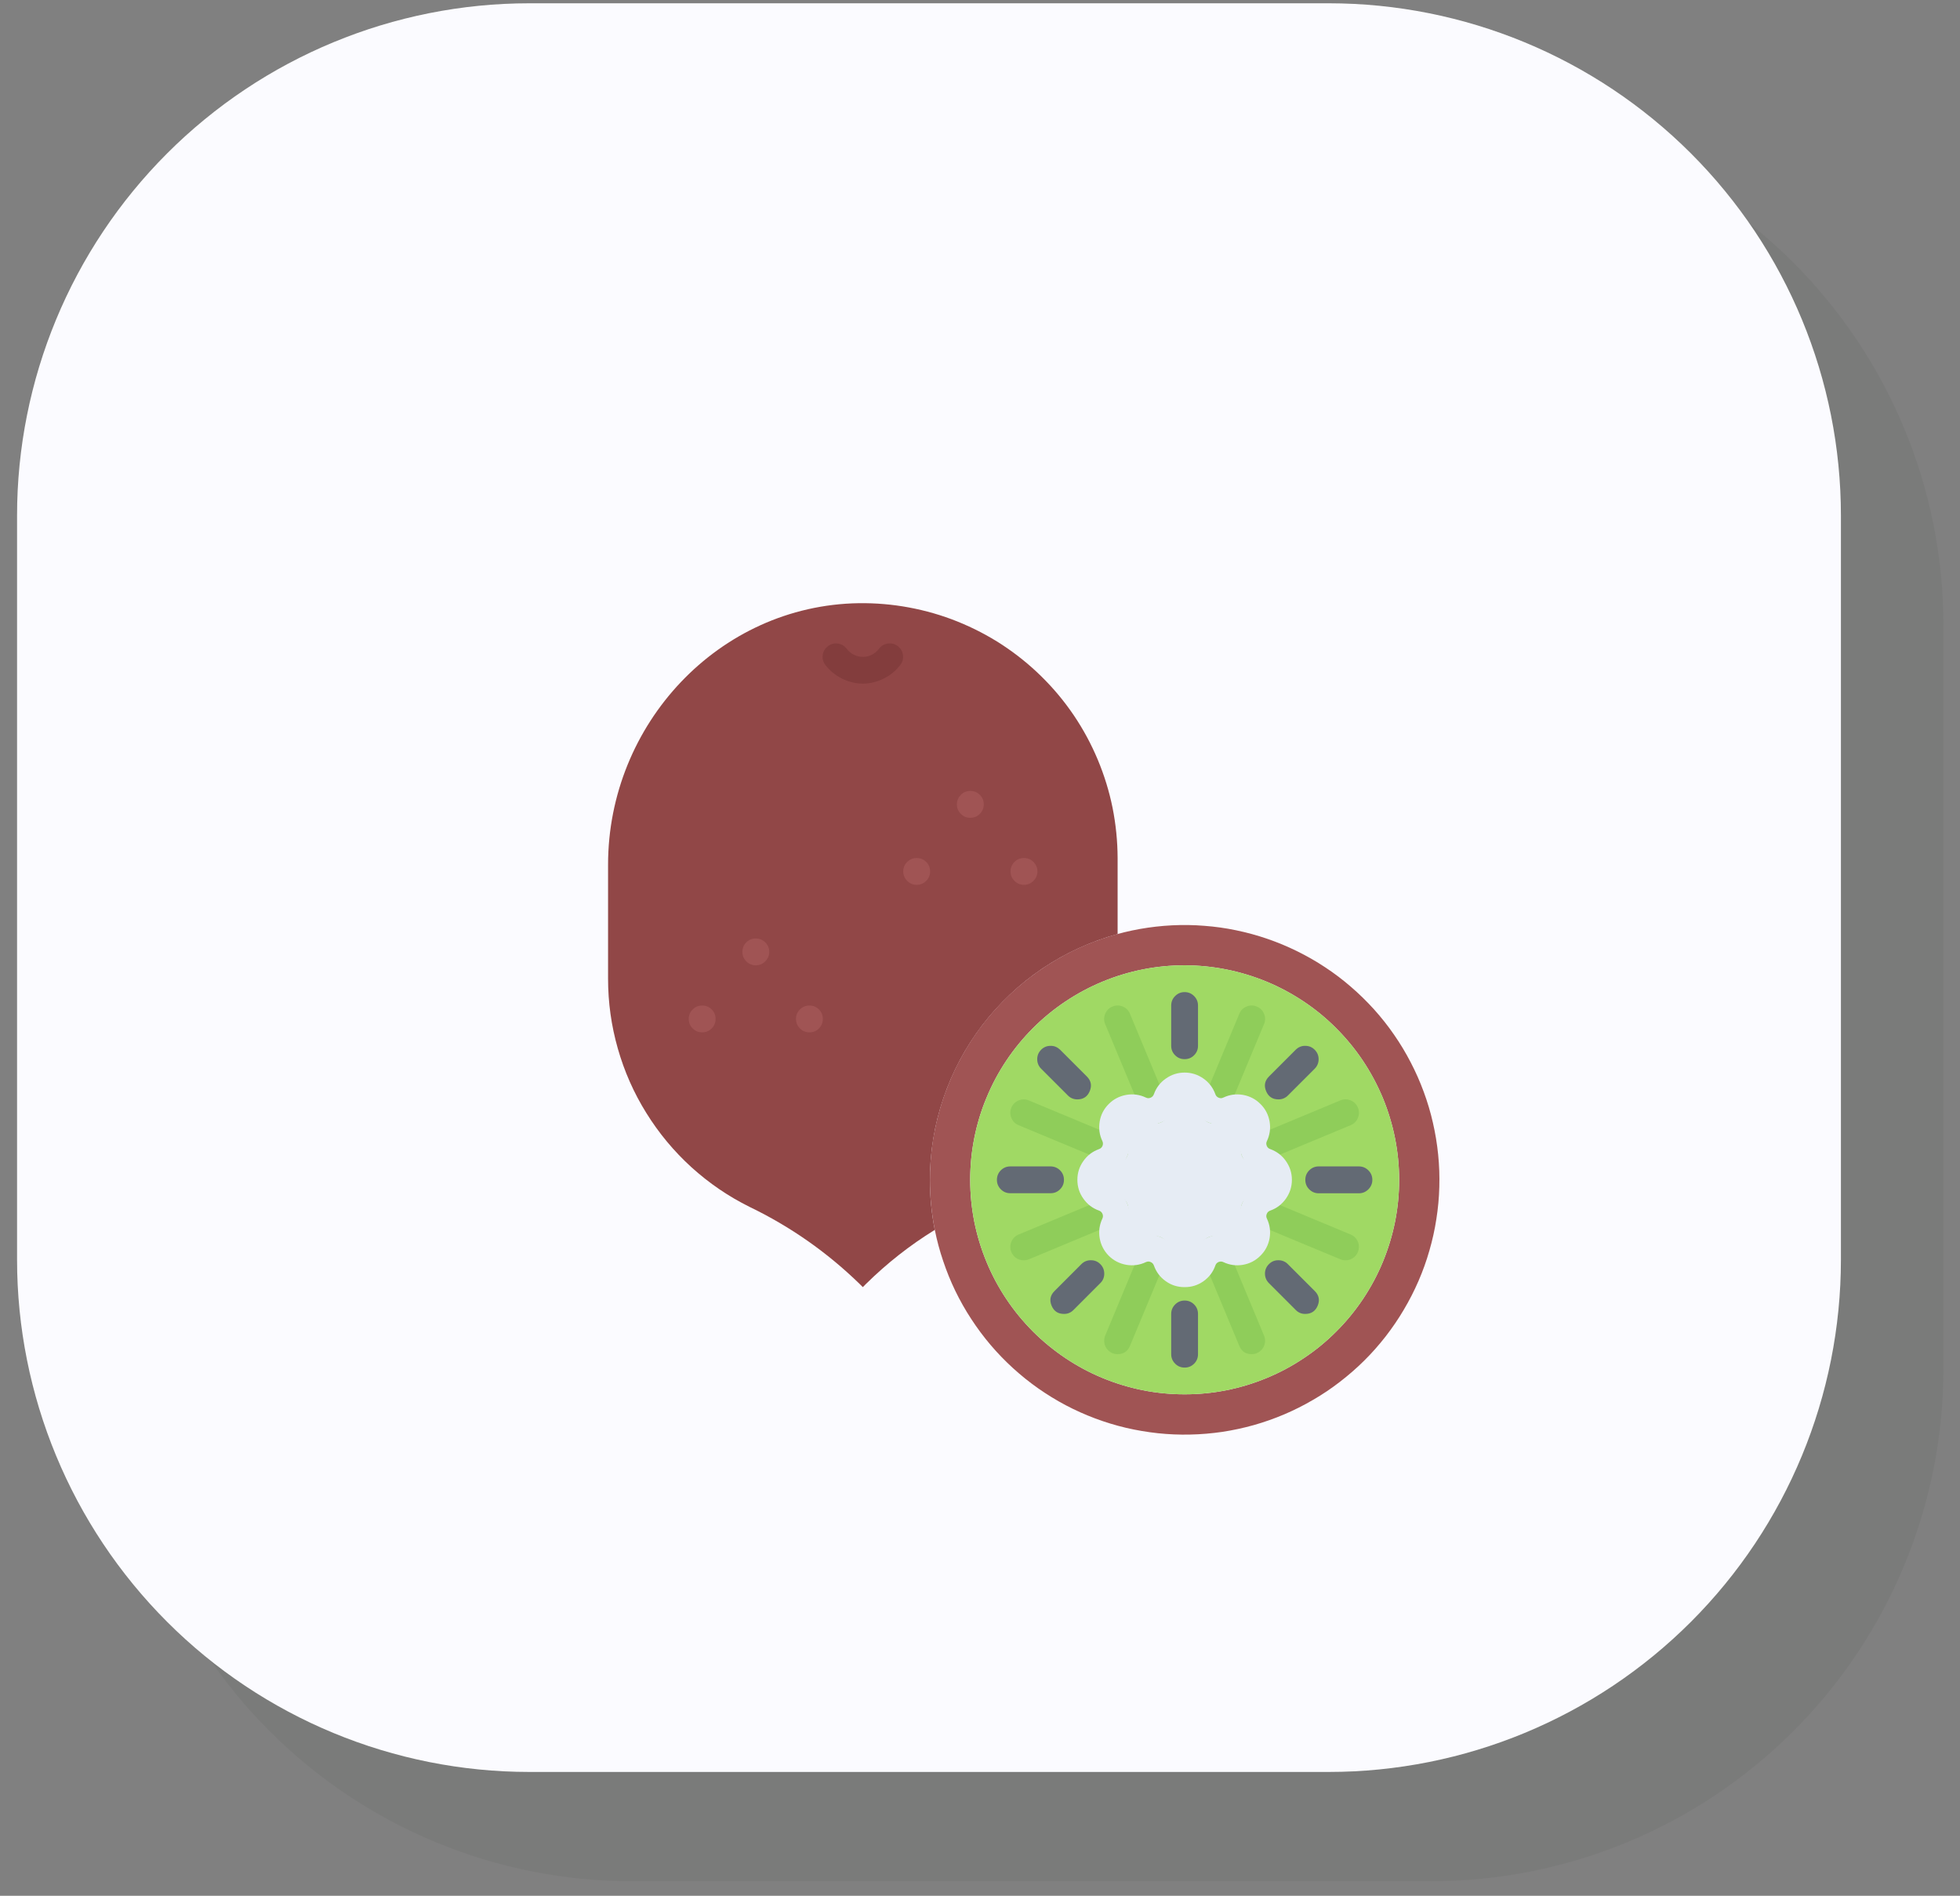 <svg xmlns="http://www.w3.org/2000/svg" xmlns:xlink="http://www.w3.org/1999/xlink" width="152" viewBox="0 0 114 110.25" height="147" preserveAspectRatio="xMidYMid meet"><rect x="0" y="0" width="114" height="110.25" fill="#808080" stroke="none"/><defs><filter x="0%" y="0%" width="100%" height="100%" id="a2c18f8ec1"></filter><clipPath id="b7911e2f96"><path d="M 6 6 L 113.613 6 L 113.613 109.504 L 6 109.504 Z M 6 6 " clip-rule="nonzero"></path></clipPath><mask id="27c40252bf"><g filter="url(#a2c18f8ec1)"><rect x="-11.4" width="136.8" fill="#000000" y="-11.025" height="132.3" fill-opacity="0.067"></rect></g></mask><clipPath id="9372620aa9"><path d="M 0.953 0.547 L 107.035 0.547 L 107.035 103.402 L 0.953 103.402 Z M 0.953 0.547 " clip-rule="nonzero"></path></clipPath><clipPath id="0b3927651b"><path d="M 30.75 0.547 L 77.238 0.547 C 85.141 0.547 92.719 3.684 98.309 9.273 C 103.895 14.863 107.035 22.441 107.035 30.344 L 107.035 73.605 C 107.035 81.508 103.895 89.086 98.309 94.672 C 92.719 100.262 85.141 103.402 77.238 103.402 L 30.75 103.402 C 22.848 103.402 15.27 100.262 9.68 94.672 C 4.094 89.086 0.953 81.508 0.953 73.605 L 0.953 30.344 C 0.953 22.441 4.094 14.863 9.68 9.273 C 15.27 3.684 22.848 0.547 30.75 0.547 " clip-rule="nonzero"></path></clipPath><clipPath id="6bcc23cea8"><rect x="0" width="108" y="0" height="104"></rect></clipPath><clipPath id="dab731e898"><path d="M 0.992 0.191 L 107.074 0.191 L 107.074 103.047 L 0.992 103.047 Z M 0.992 0.191 " clip-rule="nonzero"></path></clipPath><clipPath id="0f7e26ab2c"><path d="M 30.793 0.191 L 77.277 0.191 C 85.18 0.191 92.758 3.332 98.348 8.918 C 103.938 14.508 107.074 22.086 107.074 29.988 L 107.074 73.25 C 107.074 81.152 103.938 88.73 98.348 94.32 C 92.758 99.906 85.18 103.047 77.277 103.047 L 30.793 103.047 C 22.887 103.047 15.309 99.906 9.723 94.32 C 4.133 88.73 0.992 81.152 0.992 73.25 L 0.992 29.988 C 0.992 22.086 4.133 14.508 9.723 8.918 C 15.309 3.332 22.887 0.191 30.793 0.191 " clip-rule="nonzero"></path></clipPath></defs><g clip-path="url(#b7911e2f96)"><g mask="url(#27c40252bf)"><g transform="matrix(1, 0, 0, 1, 6, 6)"><g clip-path="url(#6bcc23cea8)"><g clip-path="url(#9372620aa9)"><g clip-path="url(#0b3927651b)"><path fill="#2d372b" d="M 0.953 0.547 L 107.035 0.547 L 107.035 103.402 L 0.953 103.402 Z M 0.953 0.547 " fill-opacity="1" fill-rule="nonzero"></path></g></g></g></g></g></g><g clip-path="url(#dab731e898)"><g clip-path="url(#0f7e26ab2c)"><path fill="#fbfbff" d="M 0.992 0.191 L 107.074 0.191 L 107.074 103.047 L 0.992 103.047 Z M 0.992 0.191 " fill-opacity="1" fill-rule="nonzero"></path></g></g><path fill="#914747" d="M 65.004 49.898 L 65.004 54.32 C 64.223 54.531 63.469 54.809 62.734 55.145 C 62 55.48 61.301 55.875 60.629 56.324 C 59.961 56.777 59.332 57.277 58.746 57.832 C 58.16 58.387 57.621 58.98 57.129 59.625 C 56.641 60.266 56.207 60.941 55.828 61.652 C 55.449 62.367 55.129 63.105 54.871 63.867 C 54.609 64.633 54.414 65.414 54.285 66.207 C 54.152 67.004 54.086 67.805 54.086 68.613 C 54.086 69.594 54.18 70.562 54.371 71.523 C 52.918 72.418 51.582 73.469 50.363 74.672 L 50.184 74.852 L 50.004 74.672 C 48.113 72.832 45.98 71.336 43.602 70.188 C 42.367 69.578 41.238 68.805 40.215 67.879 C 39.195 66.949 38.32 65.898 37.594 64.727 C 36.863 63.555 36.312 62.305 35.934 60.977 C 35.555 59.648 35.367 58.297 35.367 56.914 L 35.367 50.285 C 35.367 42.129 41.793 35.203 49.949 35.078 C 50.934 35.066 51.906 35.148 52.875 35.328 C 53.84 35.508 54.777 35.777 55.691 36.145 C 56.602 36.512 57.469 36.961 58.293 37.5 C 59.113 38.039 59.875 38.652 60.574 39.34 C 61.277 40.031 61.902 40.781 62.453 41.594 C 63.004 42.41 63.469 43.27 63.848 44.176 C 64.227 45.082 64.516 46.016 64.711 46.98 C 64.902 47.941 65 48.914 65.004 49.898 Z M 65.004 49.898 " fill-opacity="1" fill-rule="nonzero"></path><path fill="#e6ecf4" d="M 69.953 63.902 C 70.062 64.223 70.277 64.441 70.594 64.559 C 70.895 64.684 71.195 64.676 71.492 64.535 C 71.703 64.434 71.926 64.402 72.16 64.441 C 72.395 64.48 72.594 64.586 72.762 64.754 C 72.93 64.922 73.035 65.121 73.074 65.355 C 73.113 65.586 73.082 65.812 72.98 66.023 C 72.91 66.176 72.875 66.332 72.871 66.5 C 72.871 66.645 72.898 66.785 72.957 66.922 C 73.082 67.23 73.305 67.445 73.621 67.562 C 73.844 67.641 74.02 67.777 74.156 67.969 C 74.293 68.164 74.359 68.379 74.359 68.613 C 74.359 68.852 74.293 69.062 74.156 69.258 C 74.02 69.449 73.844 69.586 73.621 69.668 C 73.305 69.781 73.082 69.996 72.957 70.305 C 72.898 70.441 72.871 70.582 72.871 70.727 C 72.875 70.895 72.91 71.051 72.98 71.203 C 73.082 71.418 73.113 71.641 73.074 71.875 C 73.035 72.105 72.93 72.309 72.762 72.473 C 72.594 72.641 72.395 72.746 72.16 72.785 C 71.926 72.824 71.703 72.793 71.492 72.691 C 71.34 72.621 71.18 72.586 71.016 72.582 C 70.867 72.582 70.727 72.613 70.594 72.668 C 70.281 72.797 70.07 73.016 69.953 73.332 C 69.875 73.555 69.738 73.734 69.547 73.867 C 69.352 74.004 69.137 74.074 68.902 74.074 C 68.664 74.074 68.449 74.004 68.258 73.867 C 68.066 73.734 67.93 73.555 67.848 73.332 C 67.734 73.016 67.52 72.797 67.211 72.668 C 67.074 72.613 66.934 72.582 66.789 72.582 C 66.621 72.586 66.465 72.621 66.312 72.691 C 66.098 72.793 65.875 72.824 65.641 72.785 C 65.41 72.746 65.207 72.641 65.039 72.473 C 64.875 72.309 64.77 72.105 64.73 71.875 C 64.691 71.641 64.723 71.418 64.824 71.203 C 64.895 71.051 64.93 70.895 64.934 70.727 C 64.93 70.582 64.902 70.441 64.848 70.305 C 64.719 69.996 64.5 69.781 64.184 69.668 C 63.961 69.586 63.781 69.449 63.645 69.258 C 63.512 69.062 63.441 68.852 63.441 68.613 C 63.441 68.379 63.512 68.164 63.645 67.969 C 63.781 67.777 63.961 67.641 64.184 67.562 C 64.5 67.445 64.719 67.23 64.848 66.922 C 64.902 66.785 64.93 66.645 64.934 66.5 C 64.93 66.332 64.895 66.176 64.824 66.023 C 64.723 65.812 64.691 65.586 64.73 65.355 C 64.77 65.121 64.875 64.922 65.039 64.754 C 65.207 64.586 65.41 64.48 65.641 64.441 C 65.875 64.402 66.098 64.434 66.312 64.535 C 66.465 64.609 66.625 64.645 66.797 64.645 C 66.938 64.645 67.078 64.613 67.211 64.559 C 67.527 64.441 67.738 64.223 67.848 63.902 C 67.926 63.68 68.062 63.5 68.254 63.359 C 68.449 63.223 68.664 63.156 68.902 63.156 C 69.141 63.156 69.355 63.223 69.547 63.359 C 69.742 63.5 69.875 63.68 69.953 63.902 Z M 69.953 63.902 " fill-opacity="1" fill-rule="nonzero"></path><path fill="#a05454" d="M 54.086 68.613 C 54.086 67.988 54.125 67.363 54.203 66.738 C 54.281 66.117 54.402 65.504 54.559 64.895 C 54.715 64.289 54.91 63.695 55.145 63.113 C 55.375 62.531 55.645 61.965 55.949 61.418 C 56.254 60.867 56.59 60.34 56.961 59.836 C 57.336 59.332 57.734 58.852 58.168 58.398 C 58.602 57.941 59.059 57.52 59.547 57.121 C 60.031 56.727 60.543 56.363 61.074 56.031 C 61.605 55.699 62.156 55.402 62.727 55.141 C 63.297 54.879 63.883 54.656 64.48 54.469 C 65.078 54.281 65.688 54.133 66.305 54.023 C 66.922 53.914 67.543 53.844 68.168 53.812 C 68.797 53.781 69.422 53.789 70.047 53.84 C 70.672 53.887 71.293 53.973 71.906 54.102 C 72.52 54.23 73.125 54.395 73.715 54.598 C 74.309 54.801 74.887 55.043 75.449 55.32 C 76.012 55.598 76.555 55.906 77.078 56.254 C 77.602 56.598 78.102 56.977 78.574 57.387 C 79.051 57.797 79.496 58.234 79.918 58.699 C 80.336 59.164 80.727 59.656 81.082 60.172 C 81.441 60.688 81.762 61.223 82.051 61.781 C 82.34 62.336 82.594 62.91 82.809 63.496 C 83.027 64.086 83.207 64.688 83.344 65.297 C 83.484 65.906 83.586 66.527 83.648 67.148 C 83.711 67.773 83.734 68.398 83.715 69.027 C 83.699 69.652 83.641 70.277 83.543 70.895 C 83.449 71.516 83.312 72.125 83.137 72.73 C 82.965 73.332 82.754 73.918 82.504 74.496 C 82.254 75.07 81.969 75.629 81.648 76.168 C 81.332 76.707 80.977 77.223 80.594 77.719 C 80.207 78.215 79.793 78.684 79.348 79.125 C 78.902 79.566 78.43 79.977 77.934 80.359 C 77.438 80.742 76.918 81.094 76.375 81.406 C 75.836 81.723 75.277 82.004 74.699 82.25 C 74.121 82.496 73.531 82.703 72.926 82.875 C 72.324 83.043 71.711 83.176 71.09 83.27 C 70.473 83.359 69.848 83.414 69.223 83.426 C 68.594 83.441 67.969 83.414 67.344 83.348 C 66.723 83.281 66.105 83.176 65.496 83.035 C 64.883 82.891 64.285 82.707 63.699 82.488 C 63.109 82.266 62.539 82.012 61.984 81.719 C 61.43 81.426 60.898 81.098 60.383 80.738 C 59.871 80.379 59.383 79.984 58.918 79.562 C 58.457 79.141 58.02 78.691 57.613 78.211 C 57.207 77.734 56.836 77.234 56.492 76.707 C 56.148 76.184 55.84 75.637 55.566 75.074 C 55.293 74.512 55.059 73.93 54.859 73.336 C 54.656 72.742 54.496 72.137 54.371 71.523 C 54.18 70.562 54.086 69.594 54.086 68.613 Z M 68.902 56.137 C 68.082 56.137 67.27 56.215 66.469 56.375 C 65.664 56.535 64.883 56.773 64.129 57.086 C 63.371 57.398 62.652 57.785 61.973 58.238 C 61.289 58.695 60.66 59.211 60.082 59.789 C 59.504 60.371 58.984 61 58.531 61.68 C 58.074 62.363 57.691 63.082 57.379 63.84 C 57.062 64.594 56.828 65.375 56.668 66.18 C 56.508 66.98 56.43 67.793 56.43 68.613 C 56.43 69.43 56.508 70.242 56.668 71.047 C 56.828 71.848 57.066 72.629 57.379 73.387 C 57.691 74.141 58.074 74.859 58.531 75.543 C 58.984 76.223 59.504 76.852 60.082 77.434 C 60.66 78.012 61.293 78.527 61.973 78.984 C 62.652 79.438 63.371 79.824 64.129 80.137 C 64.887 80.449 65.668 80.688 66.469 80.848 C 67.273 81.008 68.086 81.086 68.902 81.086 C 69.723 81.086 70.535 81.008 71.336 80.848 C 72.141 80.688 72.922 80.449 73.676 80.137 C 74.434 79.824 75.152 79.441 75.832 78.984 C 76.516 78.531 77.145 78.012 77.723 77.434 C 78.305 76.855 78.82 76.223 79.277 75.543 C 79.73 74.863 80.117 74.145 80.43 73.387 C 80.742 72.629 80.98 71.852 81.141 71.047 C 81.301 70.242 81.379 69.434 81.379 68.613 C 81.379 67.793 81.297 66.984 81.137 66.18 C 80.977 65.379 80.738 64.598 80.426 63.84 C 80.109 63.086 79.727 62.367 79.27 61.684 C 78.816 61.004 78.297 60.375 77.719 59.797 C 77.141 59.215 76.512 58.699 75.828 58.242 C 75.148 57.789 74.43 57.402 73.676 57.09 C 72.918 56.777 72.137 56.539 71.336 56.379 C 70.531 56.219 69.719 56.137 68.902 56.137 Z M 68.902 56.137 " fill-opacity="1" fill-rule="nonzero"></path><path fill="#a0d964" d="M 68.902 56.137 C 68.082 56.137 67.27 56.215 66.469 56.375 C 65.664 56.535 64.883 56.773 64.129 57.086 C 63.371 57.398 62.652 57.785 61.973 58.238 C 61.289 58.695 60.66 59.211 60.082 59.789 C 59.504 60.371 58.984 61 58.531 61.68 C 58.074 62.363 57.691 63.082 57.379 63.84 C 57.062 64.594 56.828 65.375 56.668 66.18 C 56.508 66.98 56.43 67.793 56.43 68.613 C 56.43 69.43 56.508 70.242 56.668 71.047 C 56.828 71.848 57.066 72.629 57.379 73.387 C 57.691 74.141 58.074 74.863 58.531 75.543 C 58.984 76.223 59.504 76.855 60.082 77.434 C 60.66 78.012 61.293 78.527 61.973 78.984 C 62.652 79.438 63.371 79.824 64.129 80.137 C 64.887 80.449 65.668 80.688 66.469 80.848 C 67.273 81.008 68.082 81.086 68.902 81.086 C 69.723 81.086 70.535 81.008 71.336 80.848 C 72.141 80.688 72.922 80.449 73.676 80.137 C 74.434 79.824 75.152 79.441 75.832 78.984 C 76.516 78.531 77.145 78.012 77.723 77.434 C 78.305 76.855 78.82 76.227 79.277 75.543 C 79.73 74.863 80.117 74.145 80.43 73.387 C 80.742 72.629 80.98 71.852 81.141 71.047 C 81.301 70.242 81.379 69.434 81.379 68.613 C 81.379 67.793 81.297 66.984 81.137 66.18 C 80.977 65.379 80.738 64.598 80.426 63.84 C 80.109 63.086 79.727 62.367 79.27 61.684 C 78.816 61.004 78.297 60.375 77.719 59.797 C 77.141 59.215 76.512 58.699 75.828 58.242 C 75.148 57.789 74.43 57.402 73.676 57.09 C 72.918 56.777 72.137 56.539 71.336 56.379 C 70.531 56.219 69.719 56.137 68.902 56.137 Z M 73.621 69.668 C 73.305 69.781 73.082 69.996 72.957 70.305 C 72.898 70.441 72.871 70.582 72.871 70.727 C 72.875 70.895 72.91 71.051 72.98 71.203 C 73.082 71.418 73.113 71.641 73.074 71.875 C 73.035 72.105 72.93 72.309 72.762 72.473 C 72.594 72.641 72.395 72.746 72.16 72.785 C 71.93 72.824 71.703 72.793 71.492 72.691 C 71.34 72.621 71.18 72.586 71.016 72.582 C 70.867 72.582 70.73 72.613 70.594 72.668 C 70.281 72.797 70.07 73.016 69.953 73.332 C 69.875 73.555 69.738 73.734 69.547 73.867 C 69.352 74.004 69.137 74.074 68.902 74.074 C 68.664 74.074 68.449 74.004 68.258 73.867 C 68.066 73.734 67.93 73.555 67.848 73.332 C 67.734 73.016 67.52 72.797 67.211 72.668 C 67.074 72.613 66.934 72.582 66.789 72.582 C 66.621 72.586 66.465 72.621 66.312 72.691 C 66.098 72.793 65.875 72.824 65.641 72.785 C 65.41 72.746 65.207 72.641 65.043 72.473 C 64.875 72.309 64.77 72.105 64.73 71.871 C 64.691 71.641 64.723 71.418 64.824 71.203 C 64.895 71.051 64.93 70.895 64.934 70.727 C 64.93 70.582 64.902 70.441 64.848 70.305 C 64.719 69.996 64.5 69.781 64.184 69.668 C 63.961 69.586 63.781 69.449 63.645 69.258 C 63.512 69.062 63.441 68.848 63.441 68.613 C 63.441 68.379 63.512 68.164 63.645 67.969 C 63.781 67.777 63.961 67.641 64.184 67.562 C 64.5 67.445 64.719 67.23 64.848 66.922 C 64.902 66.785 64.93 66.645 64.934 66.5 C 64.93 66.332 64.895 66.176 64.824 66.023 C 64.723 65.812 64.691 65.586 64.73 65.355 C 64.77 65.121 64.875 64.922 65.039 64.754 C 65.207 64.586 65.41 64.48 65.641 64.441 C 65.875 64.402 66.098 64.434 66.312 64.535 C 66.465 64.609 66.625 64.645 66.797 64.645 C 66.938 64.645 67.078 64.613 67.211 64.559 C 67.527 64.441 67.738 64.223 67.848 63.902 C 67.926 63.68 68.062 63.5 68.254 63.359 C 68.449 63.223 68.664 63.156 68.902 63.156 C 69.141 63.156 69.355 63.223 69.547 63.359 C 69.742 63.5 69.875 63.68 69.953 63.902 C 70.062 64.223 70.277 64.441 70.594 64.559 C 70.895 64.684 71.195 64.676 71.492 64.535 C 71.703 64.434 71.93 64.402 72.16 64.441 C 72.395 64.48 72.594 64.586 72.762 64.754 C 72.93 64.922 73.035 65.121 73.074 65.355 C 73.113 65.586 73.082 65.812 72.98 66.023 C 72.91 66.176 72.875 66.332 72.871 66.5 C 72.871 66.645 72.898 66.785 72.957 66.922 C 73.082 67.23 73.305 67.445 73.621 67.562 C 73.844 67.641 74.02 67.777 74.156 67.969 C 74.293 68.164 74.359 68.379 74.359 68.613 C 74.359 68.848 74.293 69.062 74.156 69.258 C 74.02 69.449 73.844 69.586 73.621 69.668 Z M 73.621 69.668 " fill-opacity="1" fill-rule="nonzero"></path><path fill="#833d3d" d="M 50.184 39.758 C 49.758 39.754 49.352 39.652 48.969 39.461 C 48.586 39.27 48.266 39.008 48.004 38.668 C 47.875 38.496 47.824 38.305 47.852 38.09 C 47.883 37.879 47.984 37.707 48.156 37.578 C 48.328 37.445 48.52 37.395 48.734 37.426 C 48.945 37.457 49.117 37.559 49.246 37.73 C 49.359 37.879 49.496 37.992 49.66 38.074 C 49.824 38.156 50 38.199 50.184 38.199 C 50.367 38.199 50.543 38.16 50.707 38.078 C 50.871 37.992 51.012 37.879 51.121 37.73 C 51.25 37.559 51.422 37.457 51.633 37.426 C 51.848 37.395 52.043 37.445 52.215 37.574 C 52.387 37.703 52.488 37.875 52.52 38.09 C 52.547 38.301 52.5 38.496 52.367 38.668 C 52.105 39.008 51.785 39.27 51.402 39.461 C 51.02 39.652 50.613 39.754 50.184 39.758 Z M 50.184 39.758 " fill-opacity="1" fill-rule="nonzero"></path><path fill="#a05454" d="M 53.32 51.457 C 53.105 51.457 52.922 51.383 52.77 51.23 C 52.613 51.078 52.539 50.895 52.535 50.68 C 52.535 50.465 52.609 50.281 52.762 50.129 C 52.914 49.977 53.098 49.898 53.312 49.898 L 53.32 49.898 C 53.535 49.898 53.719 49.973 53.871 50.125 C 54.023 50.277 54.098 50.461 54.098 50.676 C 54.098 50.891 54.023 51.074 53.871 51.227 C 53.719 51.379 53.535 51.457 53.32 51.457 Z M 53.32 51.457 " fill-opacity="1" fill-rule="nonzero"></path><path fill="#a05454" d="M 56.438 47.559 C 56.223 47.559 56.039 47.484 55.887 47.332 C 55.734 47.18 55.656 46.996 55.656 46.781 C 55.656 46.566 55.73 46.383 55.883 46.23 C 56.031 46.074 56.215 46 56.43 45.996 L 56.438 45.996 C 56.656 45.996 56.84 46.074 56.992 46.227 C 57.145 46.379 57.219 46.562 57.219 46.777 C 57.219 46.992 57.145 47.176 56.992 47.328 C 56.84 47.48 56.656 47.559 56.438 47.559 Z M 56.438 47.559 " fill-opacity="1" fill-rule="nonzero"></path><path fill="#a05454" d="M 59.559 51.457 C 59.344 51.457 59.16 51.383 59.008 51.23 C 58.855 51.078 58.777 50.895 58.777 50.68 C 58.773 50.465 58.852 50.281 59 50.129 C 59.152 49.977 59.336 49.898 59.551 49.898 L 59.559 49.898 C 59.773 49.898 59.957 49.973 60.109 50.125 C 60.262 50.277 60.34 50.461 60.34 50.676 C 60.34 50.891 60.262 51.074 60.109 51.227 C 59.957 51.379 59.773 51.457 59.559 51.457 Z M 59.559 51.457 " fill-opacity="1" fill-rule="nonzero"></path><path fill="#a05454" d="M 40.844 60.035 C 40.625 60.035 40.441 59.961 40.289 59.809 C 40.137 59.656 40.059 59.473 40.059 59.258 C 40.059 59.043 40.133 58.859 40.285 58.707 C 40.438 58.555 40.621 58.477 40.836 58.477 L 40.844 58.477 C 41.059 58.477 41.242 58.551 41.395 58.703 C 41.547 58.855 41.621 59.039 41.621 59.254 C 41.621 59.469 41.547 59.656 41.395 59.809 C 41.242 59.961 41.059 60.035 40.844 60.035 Z M 40.844 60.035 " fill-opacity="1" fill-rule="nonzero"></path><path fill="#a05454" d="M 43.961 56.137 C 43.746 56.137 43.562 56.062 43.41 55.91 C 43.258 55.758 43.18 55.574 43.18 55.359 C 43.176 55.145 43.254 54.961 43.402 54.809 C 43.555 54.652 43.738 54.578 43.953 54.578 L 43.961 54.578 C 44.176 54.578 44.359 54.652 44.512 54.805 C 44.664 54.957 44.742 55.141 44.742 55.355 C 44.742 55.57 44.664 55.754 44.512 55.906 C 44.359 56.059 44.176 56.137 43.961 56.137 Z M 43.961 56.137 " fill-opacity="1" fill-rule="nonzero"></path><path fill="#a05454" d="M 47.082 60.035 C 46.867 60.035 46.68 59.961 46.527 59.809 C 46.375 59.656 46.297 59.473 46.297 59.258 C 46.297 59.043 46.371 58.859 46.523 58.707 C 46.676 58.555 46.859 58.477 47.074 58.477 L 47.082 58.477 C 47.297 58.477 47.48 58.551 47.633 58.703 C 47.785 58.855 47.859 59.039 47.859 59.254 C 47.859 59.469 47.785 59.656 47.633 59.809 C 47.48 59.961 47.297 60.035 47.082 60.035 Z M 47.082 60.035 " fill-opacity="1" fill-rule="nonzero"></path><path fill="#636a74" d="M 61.102 69.391 L 58.762 69.391 C 58.547 69.391 58.363 69.316 58.211 69.164 C 58.059 69.012 57.984 68.828 57.984 68.613 C 57.984 68.398 58.059 68.211 58.211 68.059 C 58.363 67.91 58.547 67.832 58.762 67.832 L 61.102 67.832 C 61.32 67.832 61.504 67.91 61.656 68.059 C 61.809 68.211 61.883 68.398 61.883 68.613 C 61.883 68.828 61.809 69.012 61.656 69.164 C 61.504 69.316 61.32 69.391 61.102 69.391 Z M 61.102 69.391 " fill-opacity="1" fill-rule="nonzero"></path><path fill="#636a74" d="M 79.039 69.395 L 76.699 69.395 C 76.484 69.395 76.301 69.316 76.148 69.164 C 75.996 69.012 75.922 68.828 75.922 68.613 C 75.922 68.398 75.996 68.215 76.148 68.062 C 76.301 67.91 76.484 67.832 76.699 67.832 L 79.039 67.832 C 79.254 67.832 79.438 67.91 79.59 68.062 C 79.742 68.215 79.82 68.398 79.82 68.613 C 79.82 68.828 79.742 69.012 79.59 69.164 C 79.438 69.316 79.254 69.395 79.039 69.395 Z M 79.039 69.395 " fill-opacity="1" fill-rule="nonzero"></path><path fill="#636a74" d="M 68.898 61.594 C 68.684 61.594 68.5 61.52 68.348 61.367 C 68.195 61.215 68.121 61.031 68.121 60.816 L 68.121 58.477 C 68.121 58.262 68.195 58.078 68.348 57.926 C 68.5 57.773 68.684 57.695 68.898 57.695 C 69.117 57.695 69.301 57.773 69.453 57.926 C 69.605 58.078 69.68 58.262 69.68 58.477 L 69.68 60.816 C 69.68 61.031 69.605 61.215 69.453 61.367 C 69.301 61.52 69.117 61.594 68.898 61.594 Z M 68.898 61.594 " fill-opacity="1" fill-rule="nonzero"></path><path fill="#636a74" d="M 68.902 79.531 C 68.688 79.531 68.504 79.457 68.352 79.305 C 68.199 79.152 68.121 78.969 68.121 78.75 L 68.121 76.41 C 68.121 76.195 68.199 76.012 68.352 75.859 C 68.504 75.707 68.688 75.633 68.902 75.633 C 69.117 75.633 69.301 75.707 69.453 75.859 C 69.605 76.012 69.68 76.195 69.68 76.41 L 69.68 78.75 C 69.68 78.969 69.605 79.152 69.453 79.305 C 69.301 79.457 69.117 79.531 68.902 79.531 Z M 68.902 79.531 " fill-opacity="1" fill-rule="nonzero"></path><path fill="#636a74" d="M 62.664 63.934 C 62.449 63.934 62.262 63.859 62.113 63.707 L 60.551 62.145 C 60.402 61.992 60.328 61.809 60.328 61.594 C 60.328 61.383 60.406 61.199 60.555 61.047 C 60.707 60.895 60.891 60.82 61.105 60.82 C 61.32 60.816 61.5 60.895 61.656 61.043 L 63.215 62.602 C 63.461 62.848 63.516 63.133 63.383 63.453 C 63.25 63.773 63.012 63.934 62.664 63.934 Z M 62.664 63.934 " fill-opacity="1" fill-rule="nonzero"></path><path fill="#636a74" d="M 75.922 76.41 C 75.703 76.414 75.52 76.336 75.367 76.184 L 73.809 74.625 C 73.656 74.473 73.578 74.289 73.574 74.07 C 73.574 73.855 73.652 73.668 73.805 73.516 C 73.957 73.363 74.141 73.285 74.359 73.289 C 74.574 73.289 74.762 73.367 74.91 73.52 L 76.473 75.082 C 76.719 75.328 76.773 75.609 76.641 75.93 C 76.508 76.25 76.266 76.41 75.922 76.41 Z M 75.922 76.41 " fill-opacity="1" fill-rule="nonzero"></path><path fill="#636a74" d="M 61.883 76.41 C 61.535 76.41 61.297 76.25 61.164 75.93 C 61.031 75.609 61.086 75.328 61.332 75.082 L 62.891 73.52 C 63.043 73.367 63.227 73.289 63.445 73.289 C 63.66 73.285 63.848 73.363 64 73.516 C 64.152 73.668 64.227 73.855 64.227 74.07 C 64.227 74.289 64.148 74.473 63.992 74.625 L 62.434 76.184 C 62.281 76.336 62.098 76.414 61.883 76.41 Z M 61.883 76.41 " fill-opacity="1" fill-rule="nonzero"></path><path fill="#636a74" d="M 74.359 63.934 C 74.012 63.934 73.773 63.773 73.641 63.453 C 73.508 63.133 73.562 62.848 73.809 62.602 L 75.367 61.043 C 75.52 60.895 75.703 60.816 75.918 60.82 C 76.133 60.82 76.316 60.895 76.465 61.047 C 76.617 61.199 76.695 61.383 76.695 61.594 C 76.695 61.809 76.621 61.992 76.473 62.145 L 74.91 63.707 C 74.758 63.859 74.574 63.934 74.359 63.934 Z M 74.359 63.934 " fill-opacity="1" fill-rule="nonzero"></path><path fill="#8fcd5a" d="M 72.801 78.75 C 72.453 78.75 72.215 78.59 72.082 78.27 L 69.875 72.969 C 69.789 72.77 69.789 72.57 69.875 72.371 C 69.957 72.172 70.098 72.031 70.297 71.949 C 70.496 71.867 70.691 71.867 70.891 71.949 C 71.09 72.031 71.23 72.172 71.312 72.371 L 73.52 77.672 C 73.57 77.793 73.59 77.918 73.578 78.047 C 73.562 78.176 73.523 78.297 73.449 78.406 C 73.375 78.512 73.285 78.598 73.168 78.66 C 73.055 78.723 72.93 78.75 72.801 78.75 Z M 72.801 78.75 " fill-opacity="1" fill-rule="nonzero"></path><path fill="#8fcd5a" d="M 67.211 65.34 C 66.863 65.336 66.621 65.176 66.488 64.855 L 64.281 59.555 C 64.199 59.355 64.199 59.156 64.281 58.957 C 64.363 58.758 64.504 58.617 64.703 58.535 C 64.902 58.453 65.102 58.453 65.301 58.535 C 65.5 58.617 65.641 58.758 65.723 58.957 L 67.93 64.258 C 67.98 64.379 68 64.504 67.984 64.633 C 67.973 64.766 67.93 64.883 67.859 64.992 C 67.785 65.102 67.691 65.184 67.578 65.246 C 67.461 65.309 67.34 65.34 67.211 65.34 Z M 67.211 65.34 " fill-opacity="1" fill-rule="nonzero"></path><path fill="#8fcd5a" d="M 72.957 67.699 C 72.77 67.699 72.605 67.641 72.461 67.523 C 72.32 67.406 72.227 67.258 72.191 67.074 C 72.156 66.891 72.18 66.719 72.27 66.555 C 72.355 66.391 72.488 66.273 72.66 66.199 L 77.961 63.992 C 78.16 63.91 78.359 63.91 78.559 63.992 C 78.758 64.074 78.898 64.215 78.98 64.414 C 79.062 64.613 79.062 64.812 78.98 65.012 C 78.898 65.211 78.758 65.352 78.559 65.434 L 73.254 67.641 C 73.16 67.68 73.059 67.699 72.957 67.699 Z M 72.957 67.699 " fill-opacity="1" fill-rule="nonzero"></path><path fill="#8fcd5a" d="M 59.543 73.293 C 59.355 73.293 59.191 73.234 59.047 73.117 C 58.906 72.996 58.816 72.848 58.777 72.664 C 58.742 72.484 58.77 72.309 58.855 72.145 C 58.941 71.98 59.074 71.863 59.246 71.793 C 60.16 71.414 61.074 71.031 61.988 70.652 L 64.547 69.586 C 64.746 69.504 64.945 69.504 65.145 69.586 C 65.344 69.668 65.484 69.809 65.566 70.008 C 65.648 70.207 65.648 70.406 65.566 70.605 C 65.484 70.805 65.344 70.945 65.145 71.027 L 62.59 72.09 C 61.672 72.473 60.758 72.852 59.844 73.234 C 59.746 73.273 59.648 73.293 59.543 73.293 Z M 59.543 73.293 " fill-opacity="1" fill-rule="nonzero"></path><path fill="#8fcd5a" d="M 78.258 73.293 C 78.156 73.293 78.055 73.273 77.961 73.234 L 72.656 71.027 C 72.457 70.941 72.32 70.801 72.238 70.602 C 72.156 70.402 72.156 70.207 72.238 70.008 C 72.32 69.809 72.461 69.668 72.66 69.586 C 72.859 69.504 73.059 69.504 73.258 69.586 L 78.559 71.793 C 78.73 71.863 78.859 71.98 78.949 72.145 C 79.035 72.309 79.059 72.484 79.023 72.664 C 78.988 72.848 78.898 72.996 78.754 73.117 C 78.609 73.234 78.445 73.293 78.258 73.293 Z M 78.258 73.293 " fill-opacity="1" fill-rule="nonzero"></path><path fill="#8fcd5a" d="M 64.848 67.699 C 64.742 67.703 64.641 67.68 64.547 67.641 L 59.242 65.434 C 59.047 65.352 58.906 65.211 58.824 65.012 C 58.742 64.812 58.742 64.613 58.824 64.414 C 58.906 64.219 59.047 64.078 59.246 63.996 C 59.445 63.914 59.645 63.914 59.844 63.996 L 65.145 66.203 C 65.316 66.273 65.445 66.391 65.535 66.555 C 65.621 66.719 65.648 66.891 65.609 67.074 C 65.574 67.258 65.484 67.406 65.34 67.523 C 65.195 67.641 65.031 67.699 64.848 67.699 Z M 64.848 67.699 " fill-opacity="1" fill-rule="nonzero"></path><path fill="#8fcd5a" d="M 70.594 65.34 C 70.465 65.34 70.34 65.309 70.227 65.246 C 70.109 65.184 70.02 65.102 69.945 64.992 C 69.871 64.883 69.832 64.766 69.816 64.633 C 69.805 64.504 69.824 64.379 69.875 64.258 L 72.082 58.957 C 72.164 58.758 72.305 58.617 72.504 58.535 C 72.703 58.453 72.898 58.453 73.098 58.535 C 73.297 58.617 73.438 58.758 73.52 58.957 C 73.605 59.156 73.605 59.355 73.52 59.555 L 71.312 64.855 C 71.18 65.176 70.941 65.336 70.594 65.34 Z M 70.594 65.34 " fill-opacity="1" fill-rule="nonzero"></path><path fill="#8fcd5a" d="M 65.004 78.75 C 64.871 78.75 64.75 78.723 64.633 78.66 C 64.52 78.598 64.426 78.512 64.355 78.406 C 64.281 78.297 64.238 78.176 64.227 78.047 C 64.215 77.918 64.23 77.793 64.281 77.672 L 66.488 72.371 C 66.57 72.172 66.711 72.031 66.91 71.949 C 67.109 71.867 67.309 71.867 67.508 71.949 C 67.707 72.031 67.848 72.172 67.93 72.371 C 68.012 72.57 68.012 72.77 67.93 72.969 L 65.723 78.27 C 65.59 78.59 65.348 78.75 65.004 78.75 Z M 65.004 78.75 " fill-opacity="1" fill-rule="nonzero"></path><path fill="#e6ecf4" d="M 68.902 74.852 C 68.5 74.855 68.133 74.742 67.805 74.508 C 67.477 74.277 67.246 73.969 67.113 73.59 C 67.078 73.496 67.016 73.43 66.922 73.391 C 66.832 73.352 66.738 73.355 66.648 73.398 C 66.285 73.57 65.906 73.621 65.512 73.555 C 65.113 73.484 64.773 73.309 64.488 73.027 C 64.207 72.742 64.031 72.402 63.961 72.004 C 63.895 71.609 63.945 71.23 64.117 70.867 C 64.16 70.777 64.164 70.684 64.125 70.594 C 64.086 70.5 64.02 70.438 63.926 70.402 C 63.547 70.27 63.242 70.035 63.012 69.707 C 62.777 69.379 62.664 69.016 62.664 68.613 C 62.664 68.211 62.777 67.848 63.012 67.52 C 63.242 67.191 63.547 66.961 63.926 66.824 C 64.02 66.793 64.086 66.727 64.125 66.637 C 64.164 66.543 64.16 66.449 64.117 66.359 C 63.945 65.996 63.895 65.617 63.961 65.223 C 64.027 64.824 64.207 64.484 64.488 64.203 C 64.773 63.918 65.113 63.742 65.512 63.672 C 65.906 63.605 66.285 63.656 66.648 63.828 C 66.738 63.875 66.832 63.875 66.922 63.836 C 67.016 63.797 67.078 63.73 67.113 63.637 C 67.246 63.258 67.48 62.953 67.809 62.723 C 68.137 62.492 68.5 62.375 68.902 62.375 C 69.305 62.375 69.668 62.492 69.996 62.723 C 70.324 62.953 70.555 63.258 70.691 63.637 C 70.723 63.73 70.789 63.797 70.879 63.836 C 70.973 63.875 71.066 63.875 71.156 63.828 C 71.52 63.656 71.898 63.605 72.293 63.672 C 72.688 63.742 73.031 63.918 73.312 64.203 C 73.598 64.484 73.773 64.824 73.844 65.223 C 73.91 65.617 73.859 65.996 73.688 66.359 C 73.641 66.449 73.641 66.543 73.68 66.637 C 73.715 66.727 73.785 66.793 73.879 66.824 C 74.258 66.961 74.562 67.191 74.793 67.52 C 75.023 67.848 75.141 68.211 75.141 68.613 C 75.141 69.016 75.023 69.379 74.793 69.707 C 74.562 70.035 74.258 70.27 73.879 70.402 C 73.781 70.438 73.715 70.5 73.68 70.594 C 73.641 70.684 73.641 70.777 73.688 70.867 C 73.859 71.23 73.91 71.609 73.844 72.004 C 73.773 72.402 73.598 72.742 73.312 73.023 C 73.031 73.309 72.691 73.484 72.293 73.555 C 71.898 73.621 71.52 73.57 71.156 73.398 C 71.066 73.355 70.973 73.352 70.879 73.391 C 70.785 73.43 70.723 73.496 70.691 73.59 C 70.559 73.969 70.328 74.277 70 74.508 C 69.668 74.742 69.305 74.855 68.902 74.852 Z M 66.793 71.805 C 67.195 71.805 67.559 71.922 67.887 72.152 C 68.215 72.383 68.449 72.688 68.582 73.066 C 68.637 73.219 68.742 73.293 68.902 73.293 C 69.062 73.293 69.168 73.219 69.219 73.066 C 69.312 72.812 69.449 72.59 69.633 72.395 C 69.82 72.199 70.035 72.051 70.285 71.949 C 70.531 71.848 70.789 71.797 71.059 71.805 C 71.328 71.812 71.582 71.875 71.824 71.988 C 71.969 72.059 72.098 72.035 72.211 71.922 C 72.324 71.809 72.348 71.68 72.277 71.535 C 72.16 71.293 72.102 71.039 72.094 70.77 C 72.086 70.5 72.137 70.242 72.238 69.996 C 72.34 69.746 72.488 69.531 72.684 69.344 C 72.879 69.16 73.102 69.023 73.355 68.934 C 73.504 68.879 73.582 68.773 73.582 68.613 C 73.582 68.453 73.504 68.348 73.355 68.293 C 73.102 68.203 72.879 68.066 72.684 67.883 C 72.488 67.695 72.34 67.48 72.238 67.23 C 72.133 66.984 72.086 66.727 72.094 66.457 C 72.102 66.188 72.16 65.934 72.277 65.691 C 72.344 65.547 72.324 65.418 72.211 65.305 C 72.098 65.191 71.969 65.172 71.824 65.238 C 71.582 65.355 71.328 65.414 71.059 65.422 C 70.789 65.43 70.531 65.379 70.285 65.277 C 70.035 65.176 69.82 65.027 69.633 64.832 C 69.449 64.637 69.312 64.414 69.219 64.16 C 69.168 64.008 69.062 63.934 68.902 63.934 C 68.742 63.934 68.637 64.008 68.582 64.16 C 68.492 64.414 68.355 64.637 68.168 64.832 C 67.984 65.027 67.77 65.176 67.52 65.277 C 67.273 65.379 67.016 65.43 66.746 65.422 C 66.477 65.414 66.223 65.355 65.98 65.238 C 65.836 65.172 65.707 65.191 65.594 65.305 C 65.48 65.418 65.457 65.547 65.527 65.691 C 65.641 65.934 65.703 66.188 65.711 66.457 C 65.715 66.727 65.668 66.984 65.566 67.23 C 65.465 67.48 65.312 67.695 65.121 67.883 C 64.926 68.066 64.703 68.203 64.449 68.293 C 64.297 68.348 64.223 68.453 64.223 68.613 C 64.223 68.773 64.297 68.879 64.449 68.934 C 64.699 69.023 64.926 69.16 65.121 69.344 C 65.312 69.531 65.461 69.746 65.566 69.996 C 65.668 70.242 65.715 70.5 65.711 70.77 C 65.703 71.039 65.641 71.293 65.527 71.539 C 65.457 71.68 65.48 71.809 65.594 71.922 C 65.707 72.035 65.836 72.059 65.98 71.988 C 66.238 71.867 66.508 71.805 66.793 71.805 Z M 66.793 71.805 " fill-opacity="1" fill-rule="nonzero"></path></svg>
